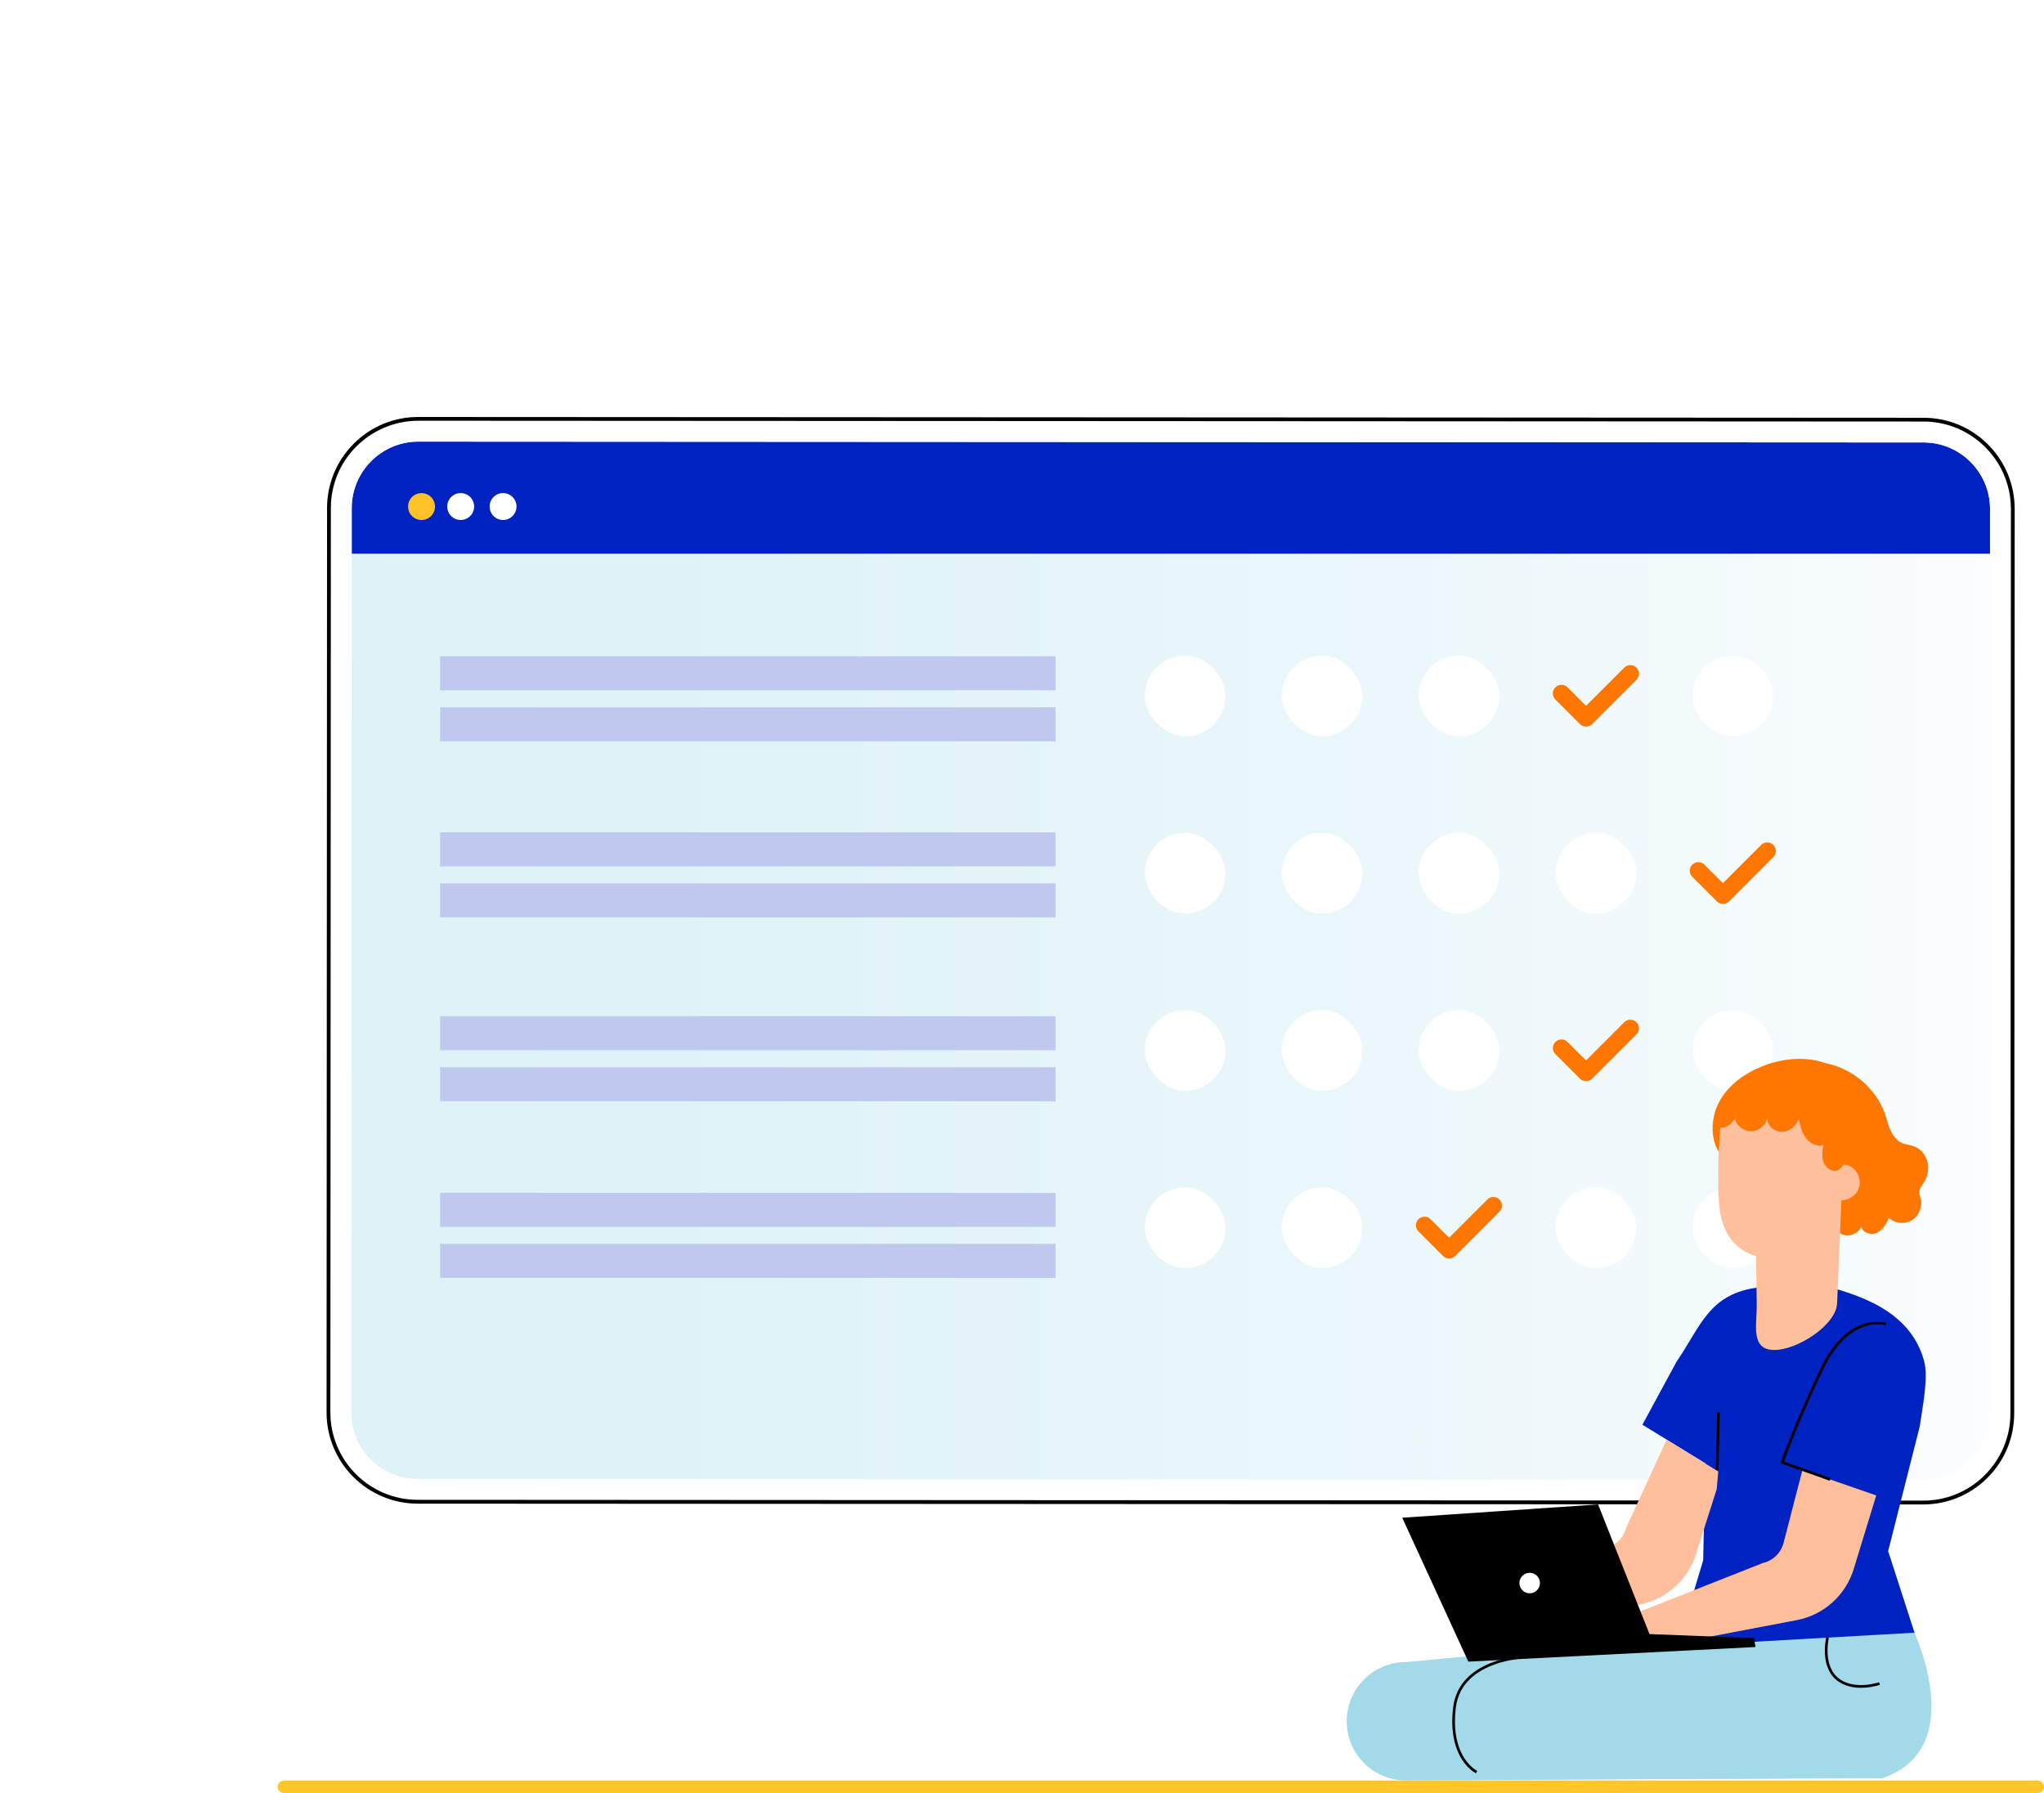 <?xml version="1.0" encoding="UTF-8" standalone="no"?>
<svg
   id="Laag_1"
   viewBox="0 0 759.234 666.044"
   version="1.1"
   width="759.234"
   height="666.044"
   xmlns="http://www.w3.org/2000/svg"
   xmlns:svg="http://www.w3.org/2000/svg">
  <defs
     id="defs28">
    <style
       id="style2">.cls-1{fill:url(#Naamloos_verloop_5);}.cls-2{fill:#0022c0;}.cls-3,.cls-4{fill:#fff;}.cls-5{fill:#ffc629;}.cls-6{fill:#ffbf9d;}.cls-7{fill:#ffc19d;}.cls-8{fill:#ffc229;}.cls-9{fill:#f70;}.cls-10{fill:#bfc8ef;}.cls-11{fill:#a2daea;}.cls-12{fill:none;stroke:#000;stroke-miterlimit:10;}.cls-13{opacity:.35;}.cls-4{filter:url(#drop-shadow-2);}</style>
    <filter
       id="drop-shadow-2"
       filterUnits="userSpaceOnUse">
      <feOffset
         dx="2"
         dy="2"
         id="feOffset4" />
      <feGaussianBlur
         result="blur"
         stdDeviation="5"
         id="feGaussianBlur6" />
      <feFlood
         flood-color="#000"
         flood-opacity=".4"
         id="feFlood8" />
      <feComposite
         in2="blur"
         operator="in"
         id="feComposite10"
         result="result1" />
      <feComposite
         in="SourceGraphic"
         in2="result1"
         id="feComposite12" />
    </filter>
    <linearGradient
       id="Naamloos_verloop_5"
       x1="59.4"
       y1="316.46"
       x2="684.85"
       y2="316.46"
       gradientUnits="userSpaceOnUse">
      <stop
         offset="0"
         stop-color="#a2daea"
         id="stop15" />
      <stop
         offset=".2"
         stop-color="#a6dbeb"
         id="stop17" />
      <stop
         offset=".43"
         stop-color="#b4e1ee"
         id="stop19" />
      <stop
         offset=".67"
         stop-color="#caeaf3"
         id="stop21" />
      <stop
         offset=".92"
         stop-color="#eaf6fa"
         id="stop23" />
      <stop
         offset="1"
         stop-color="#f6fbfd"
         id="stop25" />
    </linearGradient>
  </defs>
  <g
     id="g50"
     transform="translate(62.704,40.394)">
    <path
       class="cls-4"
       d="m 675.75,124.72 c -6.39,-6.4 -14.89,-9.93 -23.94,-9.93 l -559.15,-0.3 h -0.02 c -9.04,0 -17.53,3.52 -23.93,9.9 -6.4,6.39 -9.92,14.89 -9.93,23.94 L 58.6,484.25 c 0,18.67 15.17,33.86 33.84,33.88 l 559.15,0.3 h 0.02 c 9.04,0 17.53,-3.52 23.92,-9.9 6.4,-6.39 9.93,-14.89 9.93,-23.94 l 0.18,-335.92 c 0,-9.04 -3.51,-17.55 -9.9,-23.95 z"
       id="path30" />
    <path
       class="cls-3"
       d="m 74.99,501.71 c 4.66,4.67 10.86,7.24 17.46,7.24 l 559.15,0.31 c 13.62,0 24.7,-11.07 24.71,-24.68 l 0.17,-319.3 H 67.94 l -0.17,318.97 c 0,6.6 2.56,12.8 7.22,17.47 z"
       id="path32" />
    <g
       class="cls-13"
       id="g36">
      <rect
         class="cls-1"
         x="59.4"
         y="115.35"
         width="625.45"
         height="402.22"
         rx="33.15"
         ry="33.15"
         id="rect34"
         style="fill:url(#Naamloos_verloop_5)" />
    </g>
    <path
       class="cls-2"
       d="m 676.49,148.66 c 0,-13.62 -11.07,-24.7 -24.68,-24.71 L 92.66,123.64 h -0.01 c -13.61,0 -24.69,11.07 -24.7,24.68 v 16.95 c 0,0 608.53,0 608.53,0 v -16.61 z"
       id="path38" />
    <path
       class="cls-3"
       d="m 667.7,120.39 c -1.64,-0.93 -3.38,-1.72 -5.18,-2.35 -3.36,-1.18 -6.96,-1.83 -10.71,-1.83 l -559.15,-0.3 h -0.02 c -3.67,0 -7.23,0.64 -10.59,1.8 -4.41,1.52 -8.47,3.98 -11.92,7.32 -0.14,0.13 -0.28,0.24 -0.42,0.38 -6.13,6.13 -9.51,14.27 -9.52,22.94 l -0.18,335.92 c 0,17.89 14.54,32.46 32.43,32.47 l 559.15,0.3 h 0.02 c 8.66,0 16.8,-3.37 22.93,-9.49 6.13,-6.13 9.51,-14.27 9.52,-22.94 l 0.18,-335.92 c 0,-12.12 -6.67,-22.7 -16.54,-28.28 z m 8.6,364.19 c 0,13.61 -11.09,24.68 -24.71,24.68 L 92.44,508.95 c -6.6,0 -12.8,-2.58 -17.46,-7.24 -4.66,-4.67 -7.23,-10.87 -7.22,-17.47 l 0.17,-318.97 v -16.95 c 0.02,-13.61 11.1,-24.68 24.71,-24.68 h 0.01 l 559.15,0.31 c 13.62,0 24.69,11.09 24.68,24.71 v 16.61 c 0,0 -0.18,319.3 -0.18,319.3 z"
       id="path40" />
    <path
       d="m 675.75,124.72 c -6.39,-6.4 -14.89,-9.93 -23.94,-9.93 l -559.15,-0.3 h -0.02 c -9.04,0 -17.53,3.52 -23.93,9.9 -6.4,6.39 -9.92,14.89 -9.93,23.94 L 58.6,484.25 c 0,18.67 15.17,33.86 33.84,33.88 l 559.15,0.3 h 0.02 c 9.04,0 17.53,-3.52 23.92,-9.9 6.4,-6.39 9.93,-14.89 9.93,-23.94 l 0.18,-335.92 c 0,-9.04 -3.51,-17.55 -9.9,-23.95 z m -1.21,382.8 c -6.13,6.12 -14.27,9.49 -22.93,9.49 h -0.02 L 92.44,516.71 C 74.55,516.7 60,502.13 60.01,484.24 l 0.18,-335.92 c 0,-8.67 3.38,-16.81 9.52,-22.94 0.13,-0.13 0.28,-0.25 0.42,-0.38 3.45,-3.33 7.51,-5.79 11.92,-7.32 3.37,-1.16 6.93,-1.8 10.59,-1.8 h 0.02 l 559.15,0.3 c 3.75,0 7.36,0.65 10.71,1.83 1.81,0.63 3.54,1.42 5.18,2.35 9.87,5.58 16.54,16.16 16.54,28.28 l -0.18,335.92 c 0,8.67 -3.38,16.81 -9.52,22.94 z"
       id="path42" />
    <path
       class="cls-8"
       d="m 98.87,147.76 c 0,2.76 -2.24,5 -5,5 -2.76,0 -5,-2.24 -5,-5 0,-2.76 2.24,-4.99 5,-4.99 2.76,0 5,2.24 5,4.99 z"
       id="path44" />
    <path
       class="cls-3"
       d="m 124.15,142.76 c -2.76,0 -4.99,2.24 -4.99,4.99 0,2.75 2.24,5 4.99,5 2.75,0 5,-2.24 5,-5 0,-2.76 -2.24,-4.99 -5,-4.99 z"
       id="path46" />
    <path
       class="cls-3"
       d="m 108.41,142.76 c -2.76,0 -5,2.24 -5,4.99 0,2.75 2.24,5 5,5 2.76,0 5,-2.24 5,-5 0,-2.76 -2.24,-4.99 -5,-4.99 z"
       id="path48" />
  </g>
  <rect
     class="cls-10"
     x="163.474"
     y="243.764"
     width="228.6"
     height="12.64"
     id="rect52" />
  <rect
     class="cls-10"
     x="163.474"
     y="262.724"
     width="228.6"
     height="12.64"
     id="rect54" />
  <rect
     class="cls-10"
     x="163.474"
     y="309.164"
     width="228.6"
     height="12.64"
     id="rect56" />
  <rect
     class="cls-10"
     x="163.474"
     y="328.124"
     width="228.6"
     height="12.64"
     id="rect58" />
  <rect
     class="cls-10"
     x="163.474"
     y="377.464"
     width="228.6"
     height="12.64"
     id="rect60" />
  <rect
     class="cls-10"
     x="163.474"
     y="396.414"
     width="228.6"
     height="12.64"
     id="rect62" />
  <rect
     class="cls-10"
     x="163.474"
     y="443.074"
     width="228.6"
     height="12.64"
     id="rect64" />
  <rect
     class="cls-10"
     x="163.474"
     y="462.034"
     width="228.6"
     height="12.64"
     id="rect66" />
  <rect
     class="cls-3"
     x="425.214"
     y="243.484"
     width="30.01"
     height="30.01"
     rx="15.01"
     ry="15.01"
     id="rect68" />
  <rect
     class="cls-3"
     x="476.074"
     y="243.484"
     width="30.01"
     height="30.01"
     rx="15.01"
     ry="15.01"
     id="rect70" />
  <rect
     class="cls-3"
     x="526.924"
     y="243.484"
     width="30.01"
     height="30.01"
     rx="15.01"
     ry="15.01"
     id="rect72" />
  <rect
     class="cls-3"
     x="628.634"
     y="243.484"
     width="30.01"
     height="30.01"
     rx="15.01"
     ry="15.01"
     id="rect74" />
  <rect
     class="cls-3"
     x="425.214"
     y="309.334"
     width="30.01"
     height="30.01"
     rx="15.01"
     ry="15.01"
     id="rect76" />
  <rect
     class="cls-3"
     x="476.074"
     y="309.334"
     width="30.01"
     height="30.01"
     rx="15.01"
     ry="15.01"
     id="rect78" />
  <rect
     class="cls-3"
     x="526.924"
     y="309.334"
     width="30.01"
     height="30.01"
     rx="15.01"
     ry="15.01"
     id="rect80" />
  <rect
     class="cls-3"
     x="577.784"
     y="309.334"
     width="30.01"
     height="30.01"
     rx="15.01"
     ry="15.01"
     id="rect82" />
  <rect
     class="cls-3"
     x="425.214"
     y="375.184"
     width="30.01"
     height="30.01"
     rx="15.01"
     ry="15.01"
     id="rect84" />
  <rect
     class="cls-3"
     x="476.074"
     y="375.184"
     width="30.01"
     height="30.01"
     rx="15.01"
     ry="15.01"
     id="rect86" />
  <rect
     class="cls-3"
     x="526.924"
     y="375.184"
     width="30.01"
     height="30.01"
     rx="15.01"
     ry="15.01"
     id="rect88" />
  <rect
     class="cls-3"
     x="628.634"
     y="375.184"
     width="30.01"
     height="30.01"
     rx="15.01"
     ry="15.01"
     id="rect90" />
  <rect
     class="cls-3"
     x="425.214"
     y="441.034"
     width="30.01"
     height="30.01"
     rx="15.01"
     ry="15.01"
     id="rect92" />
  <rect
     class="cls-3"
     x="476.074"
     y="441.034"
     width="30.01"
     height="30.01"
     rx="15.01"
     ry="15.01"
     id="rect94" />
  <rect
     class="cls-3"
     x="577.784"
     y="441.034"
     width="30.01"
     height="30.01"
     rx="15.01"
     ry="15.01"
     id="rect96" />
  <rect
     class="cls-3"
     x="628.634"
     y="441.034"
     width="30.01"
     height="30.01"
     rx="15.01"
     ry="15.01"
     id="rect98" />
  <g
     id="g134"
     transform="translate(62.704,40.394)">
    <g
       id="g104">
      <path
         class="cls-11"
         d="m 600.76,620.19 c 34.78,-11.52 10.93,-57.52 10.93,-57.52 l -152.02,14.3 c -12.2,-0.08 -22.14,9.79 -22.14,21.99 v 0 c 0,12.15 9.85,21.99 21.99,21.99 l 141.24,-0.76"
         id="path100" />
      <path
         class="cls-11"
         d="m 636.35,620.14 c 33.89,-11.44 10.54,-57.49 10.54,-57.49 l -148.2,13.97 c -14.47,0.19 -21.54,7.17 -21.54,21.94 v 0 c 0.03,12.15 4.51,22.38 21.49,22.04 l 137.72,-0.46"
         id="path102" />
    </g>
    <path
       class="cls-2"
       d="m 590.78,437.8 c -18.86,2.11 -21.91,14.92 -30.71,27.54 l -12.71,23.47 23.38,14.34 -0.81,36.02 -9.56,31.87 88.07,-4.98 -9.8,-30.29 11.72,-46.26 c 0.89,-6.3 3.32,-18.02 1.67,-24.22 -5.13,-19.38 -25.28,-25.05 -39.13,-28.65 -2.86,-0.74 -16.65,-0.7 -19.04,-0.11"
       id="path106" />
    <path
       class="cls-6"
       d="m 574.93,512.84 -7.57,23.73 c -2.91,9.8 -11.13,17.16 -21.28,19.07 l -50.65,9.51 -13.78,-0.44 13.78,-17.05 38.07,-12.98 c 3.74,-0.82 6.7,-3.64 7.68,-7.29 l 15.16,-32.97 19.2,11.77 -0.6,6.67 z"
       id="path108" />
    <path
       class="cls-6"
       d="m 634.21,515.08 -8.26,27.01 c -2.91,9.92 -11.13,17.38 -21.28,19.31 l -50.65,9.63 -13.78,-0.45 4.68,-11.76 47.17,-18.65 c 3.74,-0.83 6.7,-3.68 7.68,-7.39 l 7.05,-27.2 z"
       id="path110" />
    <g
       id="g116">
      <polygon
         points="549.99,566.57 530.9,518.42 458.15,523.36 482.7,576.81 589.34,571.38 588.9,568.1 "
         id="polygon112" />
      <path
         class="cls-3"
         d="m 502.27,549.66 c 1.13,1.78 3.48,2.31 5.26,1.18 1.78,-1.13 2.31,-3.48 1.18,-5.26 -1.13,-1.78 -3.48,-2.31 -5.26,-1.18 -1.78,1.13 -2.31,3.48 -1.18,5.26 z"
         id="path114" />
    </g>
    <g
       id="g132">
      <g
         id="g122">
        <path
           class="cls-9"
           d="m 611.72,354.1 c 11.38,0.58 22.04,8.58 25.76,19.35 0.7,2.02 1.17,4.11 2.05,6.06 0.88,1.94 2.25,3.77 4.2,4.64 1.43,0.64 3.06,0.72 4.53,1.26 2.49,0.92 4.37,3.2 5,5.78 0.63,2.58 0.06,5.38 -1.35,7.63 -0.71,1.13 -1.65,2.22 -1.71,3.54 -0.04,0.9 0.33,1.75 0.54,2.63 0.71,2.97 -0.7,6.32 -3.32,7.88 -2.62,1.56 -6.25,1.21 -8.52,-0.83 -0.95,2.19 -2.22,4.45 -4.38,5.48 -2.16,1.03 -5.34,0.1 -5.79,-2.25 -1.07,2.25 -3.76,3.62 -6.21,3.15 -2.45,-0.47 -4.45,-2.72 -4.62,-5.21"
           id="path118" />
        <path
           class="cls-9"
           d="m 577.18,389.58 c -4.7,-5.5 -4.77,-14.12 -1.38,-20.54 3.39,-6.43 9.65,-10.85 16.31,-13.46 9.17,-3.6 20.1,-3.98 28.34,1.49 7.14,4.72 11.41,13.64 10.69,22.32 -0.72,8.67 -6.4,16.73 -14.21,20.15"
           id="path120" />
      </g>
      <g
         id="g130">
        <path
           class="cls-7"
           d="m 618.02,369.57 c 2.63,0.28 4.61,2.52 4.56,5.16 v 0 l -2.89,68.77 c -0.11,8.12 -14.85,17.72 -23.54,17.54 v 0 c -8.78,-0.18 -6.2,-9.5 -6.33,-17.23 -0.21,-12.91 -0.21,-17.75 -0.21,-17.68 0,0 -11.1,-1.84 -13.39,-16.32 -1.14,-7.2 -0.78,-19 -0.17,-28.65 0.55,-8.68 6.3,-19.34 14.96,-18.43 l 27.02,6.83 z"
           id="path124" />
        <path
           class="cls-6"
           d="m 620.97,392.73 c 1.1,-0.76 2.63,-0.48 3.79,0.19 2.66,1.54 3.98,5.06 3,7.97 -0.99,2.91 -4.18,4.9 -7.22,4.5"
           id="path126" />
        <path
           class="cls-9"
           d="m 598.21,357.92 c -5.28,0.18 -9.28,1.78 -13.91,4.31 -4.63,2.53 -8.5,6.72 -9.93,11.8 -0.3,1.08 -0.47,2.31 0.12,3.26 0.78,1.26 2.62,1.47 3.97,0.86 1.35,-0.61 2.31,-1.81 3.23,-2.98 0.68,2.66 3.32,4.67 6.06,4.64 2.74,-0.03 5.33,-2.11 5.96,-4.78 0.02,2.78 2.8,5.08 5.58,4.98 2.78,-0.1 5.24,-2.24 6.16,-4.86 0.52,2.47 1.07,5.02 2.55,7.07 1.48,2.05 4.15,3.45 6.55,2.67 -0.34,2.16 -0.67,4.43 0.09,6.47 0.77,2.05 3.04,3.7 5.1,2.99 2.01,-0.69 2.78,-3.06 3.25,-5.13 0.9,-3.99 1.68,-8.05 1.55,-12.13 -0.13,-4.09 -1.22,-8.24 -3.73,-11.47 -2.59,-3.34 -6.52,-5.46 -10.61,-6.54 -4.09,-1.08 -8.37,-1.2 -12.6,-1.15"
           id="path128" />
      </g>
    </g>
  </g>
  <path
     class="cls-5"
     d="m 756.714,666.044 h -651.1 c -1.39,0 -2.52,-1.05 -2.52,-2.35 v 0 c 0,-1.3 1.13,-2.35 2.52,-2.35 h 651.1 c 1.39,0 2.52,1.05 2.52,2.35 v 0 c 0,1.3 -1.13,2.35 -2.52,2.35 z"
     id="path136" />
  <path
     class="cls-12"
     d="m 700.484,491.824 c 0,0 -13.8,-4.4 -23.86,16.86 -10.06,21.26 -14.61,34.49 -14.61,34.49 l 17.78,6.37"
     id="path138" />
  <line
     class="cls-12"
     x1="638.334"
     y1="524.654"
     x2="637.824"
     y2="545.974"
     id="line140" />
  <path
     class="cls-12"
     d="m 678.834,608.274 c 0,0 -2.72,11.27 4.5,16.02 6.19,4.07 14.79,1.04 14.79,1.04"
     id="path142" />
  <path
     class="cls-12"
     d="m 548.474,658.234 c 0,0 -10.44,-4.98 -8.23,-23.87 2.22,-18.9 27.95,-19.03 27.95,-19.03"
     id="path144" />
  <path
     class="cls-9"
     d="m 589.124,269.904 c -0.82,0 -1.64,-0.31 -2.26,-0.94 l -9.13,-9.13 c -1.25,-1.25 -1.25,-3.27 0,-4.52 1.25,-1.25 3.27,-1.25 4.52,0 l 6.87,6.87 14.2,-14.2 c 1.25,-1.25 3.27,-1.25 4.52,0 1.25,1.25 1.25,3.27 0,4.52 l -16.46,16.46 c -0.62,0.62 -1.44,0.94 -2.26,0.94 z"
     id="path146" />
  <path
     class="cls-9"
     d="m 639.974,335.764 c -0.82,0 -1.64,-0.31 -2.26,-0.94 l -9.13,-9.13 c -1.25,-1.25 -1.25,-3.27 0,-4.52 1.25,-1.25 3.27,-1.25 4.52,0 l 6.87,6.87 14.2,-14.2 c 1.25,-1.25 3.27,-1.25 4.52,0 1.25,1.25 1.25,3.27 0,4.52 l -16.46,16.46 c -0.62,0.62 -1.44,0.94 -2.26,0.94 z"
     id="path148" />
  <path
     class="cls-9"
     d="m 589.124,401.614 c -0.82,0 -1.64,-0.31 -2.26,-0.94 l -9.13,-9.13 c -1.25,-1.25 -1.25,-3.27 0,-4.52 1.25,-1.25 3.27,-1.25 4.52,0 l 6.87,6.87 14.2,-14.2 c 1.25,-1.25 3.27,-1.25 4.52,0 1.25,1.25 1.25,3.27 0,4.52 l -16.46,16.46 c -0.62,0.62 -1.44,0.94 -2.26,0.94 z"
     id="path150" />
  <path
     class="cls-9"
     d="m 538.264,467.464 c -0.82,0 -1.64,-0.31 -2.26,-0.94 l -9.13,-9.13 c -1.25,-1.25 -1.25,-3.27 0,-4.52 1.25,-1.25 3.27,-1.25 4.52,0 l 6.87,6.87 14.2,-14.2 c 1.25,-1.25 3.27,-1.25 4.52,0 1.25,1.25 1.25,3.27 0,4.52 l -16.46,16.46 c -0.62,0.62 -1.44,0.94 -2.26,0.94 z"
     id="path152" />
</svg>
